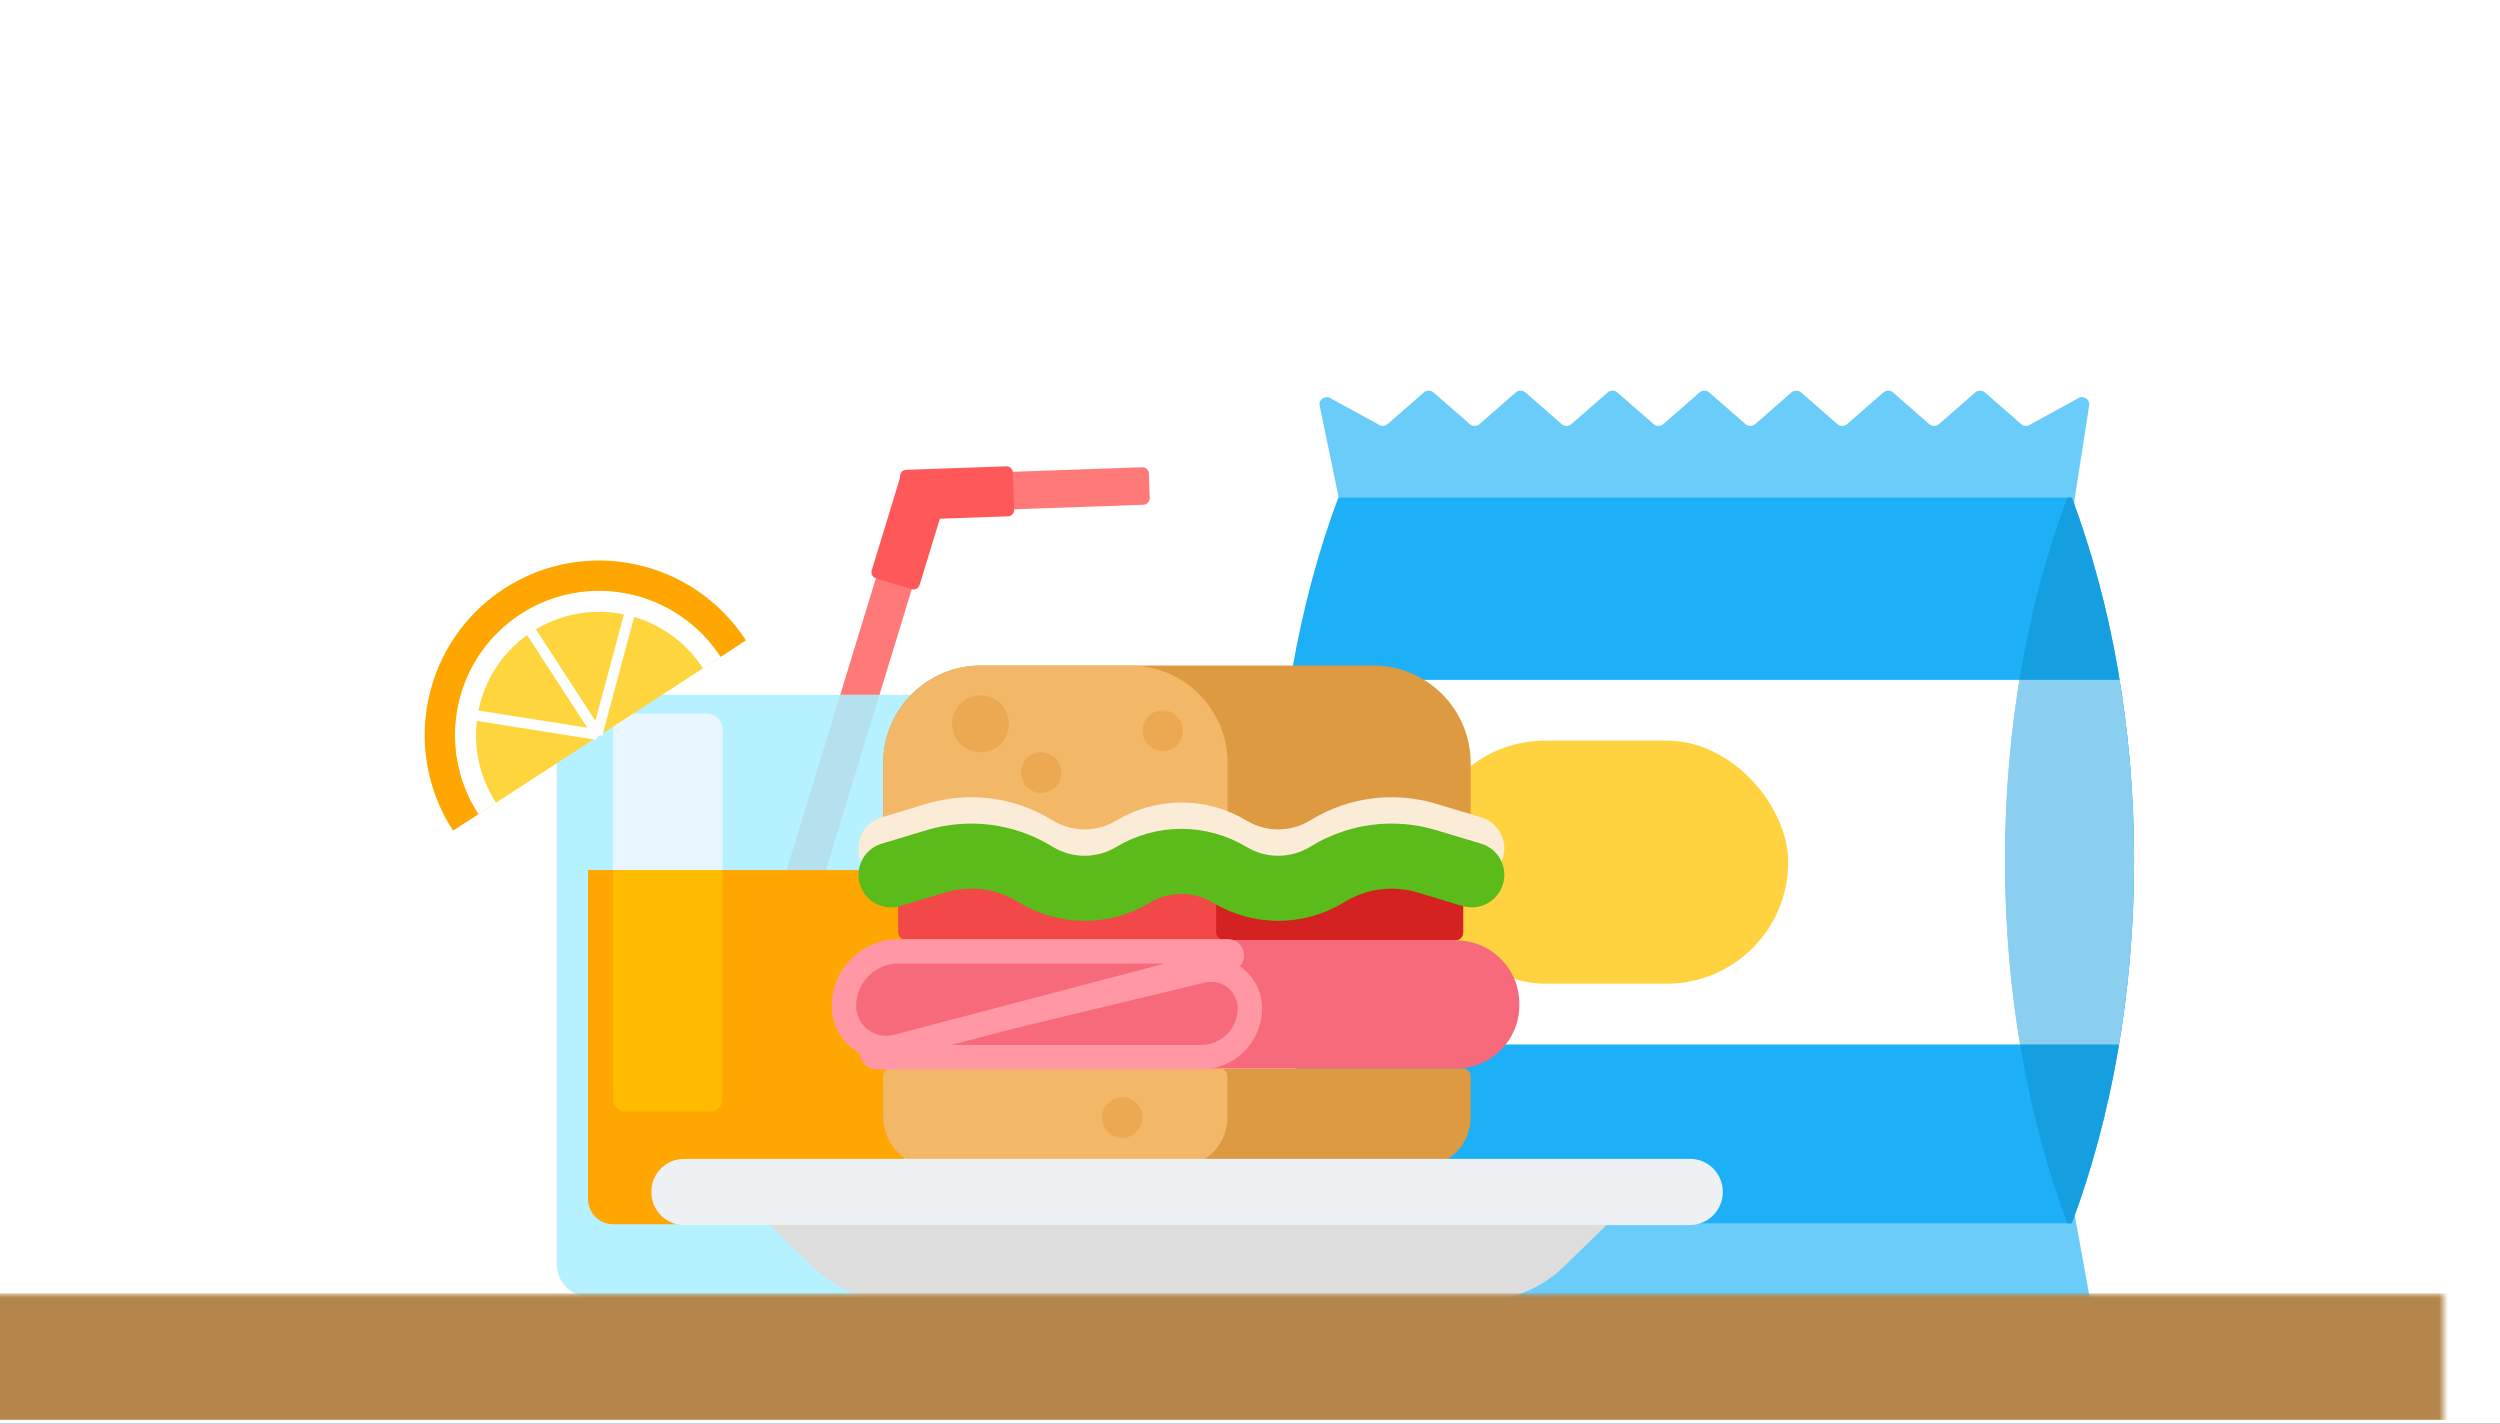 <svg xmlns="http://www.w3.org/2000/svg" xmlns:xlink="http://www.w3.org/1999/xlink" width="288" height="164" viewBox="0 0 288 164">
  <rect x="0" y="0" width="288" height="164" fill="#333333" stroke="none"/>
  <defs>
    <rect id="exp_lunch-a" width="288" height="164"/>
    <path id="exp_lunch-c" d="M11.25,0 L56.436,1.77635684e-15 C62.647,6.35465909e-16 67.681,5.035 67.681,11.246 L67.681,22.518 L0.004,22.518 L0.004,11.246 C0.004,5.035 5.039,2.91724777e-15 11.25,1.77635684e-15 Z"/>
  </defs>
  <g fill="none" fill-rule="evenodd">
    <mask id="exp_lunch-b" fill="#fff">
      <use xlink:href="#exp_lunch-a"/>
    </mask>
    <use fill="#FFF" xlink:href="#exp_lunch-a"/>
    <g mask="url(#exp_lunch-b)">
      <g transform="translate(43 45)">
        <g transform="translate(0 .5)">
          <g transform="rotate(17 31.354 211.485)">
            <rect width="4.324" height="62.111" x="1.081" y="10.472" fill="#FF7979" rx=".725"/>
            <rect width="4.324" height="28.167" x="12.613" y="-7.222" fill="#FF7979" rx=".725" transform="rotate(71 14.775 6.861)"/>
            <path fill="#FF5858" d="M1.085,8.937 L5.401,8.937 C5.801,8.937 6.126,9.262 6.126,9.663 L6.126,20.941 C6.126,21.342 5.801,21.667 5.401,21.667 L1.085,21.667 C0.685,21.667 0.36,21.342 0.36,20.941 L0.36,9.663 C0.36,9.262 0.685,8.937 1.085,8.937 Z"/>
            <path fill="#FF5858" d="M5.004,3.053 L9.319,3.053 C9.72,3.053 10.045,3.377 10.045,3.778 L10.045,15.328 C10.045,15.728 9.72,16.053 9.319,16.053 L5.004,16.053 C4.604,16.053 4.279,15.728 4.279,15.328 L4.279,3.778 C4.279,3.377 4.604,3.053 5.004,3.053 Z" transform="rotate(-109 7.162 9.553)"/>
          </g>
          <g opacity=".877" transform="translate(21.137 34.536)">
            <path fill="#ABEFFF" d="M2.901,3.05533376e-13 L41.424,3.05977466e-13 C43.025,3.05683197e-13 44.324,1.299 44.324,2.901 L44.324,65.597 C44.324,67.666 42.647,69.342 40.579,69.342 L3.746,69.342 C1.677,69.342 -4.2379234e-14,67.666 -4.26325641e-14,65.597 L-4.26325641e-14,2.901 C-4.2828743e-14,1.299 1.299,3.07604002e-13 2.901,3.07309733e-13 Z"/>
            <path fill="#E5F5FF" d="M8.299,2.167 L17.286,2.167 C18.287,2.167 19.099,2.978 19.099,3.979 L19.099,48.944 C19.099,52.426 16.276,55.25 12.793,55.25 L12.793,55.25 C9.31,55.25 6.486,52.426 6.486,48.944 L6.486,3.979 C6.486,2.978 7.298,2.167 8.299,2.167 Z"/>
          </g>
          <g transform="translate(24.74 54.59)">
            <path fill="#FFA600" d="M0,0.14 L36.396,0.14 L36.396,38.045 C36.396,39.647 35.098,40.945 33.496,40.945 L2.901,40.945 C1.299,40.945 1.96178881e-16,39.647 0,38.045 L0,0.14 Z"/>
            <path fill="#FFBC00" d="M2.883,0.14 L15.495,0.14 L15.495,26.523 C15.495,27.324 14.846,27.973 14.045,27.973 L4.333,27.973 C3.532,27.973 2.883,27.324 2.883,26.523 L2.883,0.14 Z"/>
          </g>
          <g transform="scale(-1 1) rotate(33 -38.95 -46.183)">
            <path fill="#FFD53D" d="M2.01794155e-29,18.43 C1.48791164e-14,8.251 8.228,0 18.378,0 C28.528,0 36.757,8.251 36.757,18.43 L1.33226763e-15,18.43 Z"/>
            <path stroke="#FFF" stroke-width="2.436" d="M2.947,18.43 C2.947,9.884 9.856,2.956 18.378,2.956 C26.9,2.956 33.809,9.884 33.809,18.43"/>
            <path stroke="#FFA600" stroke-width="3.481" d="M0,18.43 C0,8.251 8.228,0 18.378,0 C28.528,0 36.757,8.251 36.757,18.43"/>
            <rect width="1.214" height="15.126" x="17.858" y="3.303" fill="#FFF"/>
            <rect width="1.214" height="15.126" x="23.58" y="5.564" fill="#FFF" transform="scale(-1 1) rotate(-48 0 67.45)"/>
            <rect width="1.214" height="15.126" x="12.31" y="5.564" fill="#FFF" transform="rotate(-48 12.917 13.127)"/>
          </g>
        </g>
        <g transform="translate(104)">
          <path fill="#6ACCF9" fill-rule="nonzero" d="M9.748,89.065 L6.249,108.347 C6.249,109.085 7.108,109.481 7.661,108.998 L10.982,106.096 C11.304,105.816 11.78,105.816 12.101,106.096 L16.276,109.743 C16.597,110.024 17.073,110.024 17.394,109.743 L21.569,106.096 C21.89,105.816 22.366,105.816 22.687,106.096 L26.862,109.743 C27.183,110.024 27.659,110.024 27.98,109.743 L32.155,106.096 C32.476,105.816 32.952,105.816 33.273,106.096 L37.448,109.743 C37.769,110.024 38.245,110.024 38.566,109.743 L42.741,106.096 C43.062,105.816 43.538,105.816 43.859,106.096 L48.034,109.743 C48.355,110.024 48.831,110.024 49.152,109.743 L53.327,106.096 C53.648,105.816 54.124,105.816 54.445,106.096 L58.62,109.743 C58.941,110.024 59.417,110.024 59.738,109.743 L63.913,106.096 C64.234,105.816 64.71,105.816 65.032,106.096 L69.206,109.743 C69.527,110.024 70.004,110.024 70.325,109.743 L74.499,106.096 C74.82,105.816 75.297,105.816 75.618,106.096 L79.793,109.743 C80.114,110.024 80.59,110.024 80.911,109.743 L85.086,106.096 C85.407,105.816 85.883,105.816 86.204,106.096 L89.525,108.998 C90.078,109.481 90.938,109.085 90.938,108.347 L94.437,89.065 L9.748,89.065 Z" transform="matrix(-1 0 0 1 100.685 0)"/>
          <path fill="#6ACCF9" fill-rule="nonzero" d="M7.499,0 L7.282,8.269 L5,19.282 C5,20.02 5.86,20.416 6.413,19.933 L11.734,17.031 C12.055,16.751 12.531,16.751 12.852,17.031 L17.027,20.678 C17.348,20.959 17.824,20.959 18.145,20.678 L22.32,17.031 C22.641,16.751 23.117,16.751 23.438,17.031 L27.613,20.678 C27.934,20.959 28.41,20.959 28.731,20.678 L32.906,17.031 C33.227,16.751 33.703,16.751 34.025,17.031 L38.199,20.678 C38.52,20.959 38.997,20.959 39.318,20.678 L43.492,17.031 C43.813,16.751 44.29,16.751 44.611,17.031 L48.785,20.678 C49.107,20.959 49.583,20.959 49.904,20.678 L54.079,17.031 C54.4,16.751 54.876,16.751 55.197,17.031 L59.372,20.678 C59.693,20.959 60.169,20.959 60.49,20.678 L64.665,17.031 C64.986,16.751 65.462,16.751 65.783,17.031 L69.958,20.678 C70.279,20.959 70.755,20.959 71.076,20.678 L75.251,17.031 C75.572,16.751 76.048,16.751 76.369,17.031 L80.544,20.678 C80.865,20.959 81.341,20.959 81.662,20.678 L85.837,17.031 C86.158,16.751 86.634,16.751 86.955,17.031 L92.277,19.933 C92.829,20.416 93.689,20.02 93.689,19.282 L91.977,8.269 L92.188,0 L7.499,0 Z" transform="matrix(1 0 0 -1 0 20.889)"/>
          <g fill-rule="nonzero" transform="translate(0 12.32)">
            <path fill="#1DB0F6" d="M7.173,83.6 C2.622,71.415 0,57.106 0,41.8 C0,26.494 2.622,12.185 7.173,1.35091938e-12 L91.675,1.44950718e-12 C96.226,12.185 98.847,26.494 98.847,41.8 C98.847,57.106 96.226,71.415 91.675,83.6 L7.173,83.6 Z"/>
            <path fill="#FFF" d="M1.731,63 C0.602,56.245 0,49.137 0,41.8 C0,34.607 0.579,27.635 1.665,21 L90,21 L90,63 L1.731,63 Z"/>
            <rect width="42" height="28" x="17" y="28" fill="#FFD23F" rx="14"/>
            <path fill="#169FE0" d="M91.15,1.44950718e-12 L91.675,1.44950718e-12 C96.226,12.185 98.847,26.494 98.847,41.8 C98.847,57.106 96.226,71.415 91.675,83.6 L91.15,83.6 C86.598,71.415 83.977,57.106 83.977,41.8 C83.977,26.494 86.598,12.185 91.15,-8.44657677e-13 Z"/>
            <path fill="#FFF" fill-opacity=".5" d="M97.183,21 C98.269,27.635 98.847,34.607 98.847,41.8 C98.847,49.137 98.245,56.245 97.116,63 L85.708,63 C84.579,56.245 83.977,49.137 83.977,41.8 C83.977,34.607 84.555,27.635 85.641,21 L97.183,21 Z"/>
          </g>
        </g>
        <g transform="translate(32.034 31.667)">
          <g transform="translate(21.966)">
            <g transform="translate(4.742)">
              <use fill="#DE9A41" xlink:href="#exp_lunch-c"/>
            </g>
            <rect width="65.092" height="6.508" x="6.466" y="25.164" fill="#F34848" rx=".937"/>
            <rect width="28.451" height="6.508" x="43.107" y="25.164" fill="#D42121" rx=".937"/>
            <path fill="#F3B768" d="M15.991,-3.55271368e-15 L33.173,-3.55271368e-15 C39.384,-4.69360461e-15 44.419,5.035 44.419,11.246 L44.419,22.518 L4.746,22.518 L4.746,11.246 C4.746,5.035 9.781,-2.41182275e-15 15.991,-3.55271368e-15 Z"/>
            <g transform="matrix(1 0 0 -1 3.746 57.703)">
              <path fill="#DE9A41" d="M6.636,4.73648898e-14 L63.034,3.75949272e-14 C66.149,4.25559748e-14 68.674,2.525 68.674,5.64 L68.674,10.413 C68.674,10.892 68.286,11.28 67.807,11.28 L1.864,11.28 C1.384,11.28 0.996,10.892 0.996,10.413 L0.996,5.64 C0.996,2.525 3.521,4.79370959e-14 6.636,4.73648898e-14 Z"/>
              <path fill="#F3B768" d="M6.636,-1.4849233e-15 L35.014,-3.26128013e-15 C38.129,-3.83348623e-15 40.655,2.525 40.655,5.64 L40.655,10.413 C40.655,10.892 40.266,11.28 39.787,11.28 L1.864,11.28 C1.384,11.28 0.996,10.892 0.996,10.413 L0.996,5.64 C0.996,2.525 3.521,-2.45387765e-17 6.636,-5.96744876e-16 Z"/>
            </g>
            <path fill="#F66A7B" d="M35.714,31.671 L70.761,31.671 C74.772,31.671 78.024,34.923 78.024,38.934 L78.024,39.16 C78.024,43.171 74.772,46.422 70.761,46.422 L35.714,46.422 C31.702,46.422 28.451,43.171 28.451,39.16 L28.451,38.934 C28.451,34.923 31.702,31.671 35.714,31.671 Z"/>
            <path fill="#F66A7B" stroke="#FF97A4" stroke-width="2.811" d="M46.987,39.481 L46.987,39.481 C46.987,42.596 44.462,45.121 41.347,45.121 L3.959,45.121 C3.7,45.121 3.49,44.911 3.49,44.652 C3.49,44.436 3.639,44.247 3.85,44.197 L41.503,35.157 C43.89,34.584 46.291,36.055 46.864,38.443 C46.946,38.783 46.987,39.131 46.987,39.481 Z"/>
            <path fill="#F66A7B" stroke="#FF97A4" stroke-width="2.811" d="M44.915,37.776 L44.915,37.776 C44.915,41.25 42.099,44.067 38.624,44.067 L0.691,44.067 C0.432,44.067 0.222,43.857 0.222,43.598 C0.222,43.385 0.366,43.199 0.572,43.145 L38.831,33.085 C41.422,32.403 44.075,33.951 44.756,36.542 C44.862,36.945 44.915,37.359 44.915,37.776 Z" transform="rotate(180 22.569 38.495)"/>
            <path stroke="#FBECD7" stroke-linecap="round" stroke-linejoin="round" stroke-width="7.497" d="M5.646,21.079 L10.829,19.518 C14.629,18.374 18.736,18.889 22.135,20.937 L22.372,21.079 C25.802,23.145 30.093,23.145 33.523,21.079 L33.523,21.079 C36.952,19.014 41.243,19.014 44.673,21.079 L44.673,21.079 C48.103,23.145 52.394,23.145 55.824,21.079 L56.061,20.937 C59.46,18.889 63.567,18.374 67.367,19.518 L72.55,21.079"/>
            <path stroke="#5ABB1A" stroke-linecap="round" stroke-linejoin="round" stroke-width="7.497" d="M5.646,24.116 L10.829,22.555 C14.629,21.411 18.736,21.926 22.135,23.974 L22.372,24.116 C25.802,26.182 30.093,26.182 33.523,24.116 L33.523,24.116 C36.952,22.051 41.243,22.051 44.673,24.116 L44.673,24.116 C48.103,26.182 52.394,26.182 55.824,24.116 L56.061,23.974 C59.46,21.926 63.567,21.411 67.367,22.555 L72.55,24.116"/>
            <ellipse cx="15.948" cy="6.709" fill="#ECA951" rx="3.267" ry="3.284"/>
            <ellipse cx="22.949" cy="12.338" fill="#ECA951" rx="2.334" ry="2.346"/>
            <ellipse cx="36.951" cy="7.506" fill="#ECA951" rx="2.334" ry="2.346"/>
            <ellipse cx="32.284" cy="52.073" fill="#ECA951" rx="2.334" ry="2.346"/>
          </g>
          <path fill="#DDD" fill-rule="nonzero" d="M95.562,73.16 L28.123,73.16 C24.539,73.16 21.112,71.763 18.566,69.253 L9.951,60.833 L113.766,60.833 L105.12,69.253 C102.542,71.763 99.115,73.16 95.562,73.16 Z"/>
          <path fill="#EDF1F4" fill-rule="nonzero" d="M119.629,64.458 L3.773,64.458 C1.666,64.458 0,62.743 0,60.646 C0,58.517 1.698,56.833 3.773,56.833 L119.661,56.833 C121.767,56.833 123.434,58.549 123.434,60.646 C123.434,62.743 121.736,64.458 119.629,64.458 Z"/>
        </g>
      </g>
    </g>
    <rect width="300.686" height="14.558" x="-6.5" y="149" fill="#B4864B" mask="url(#exp_lunch-b)" rx="3.669"/>
  </g>
</svg>
